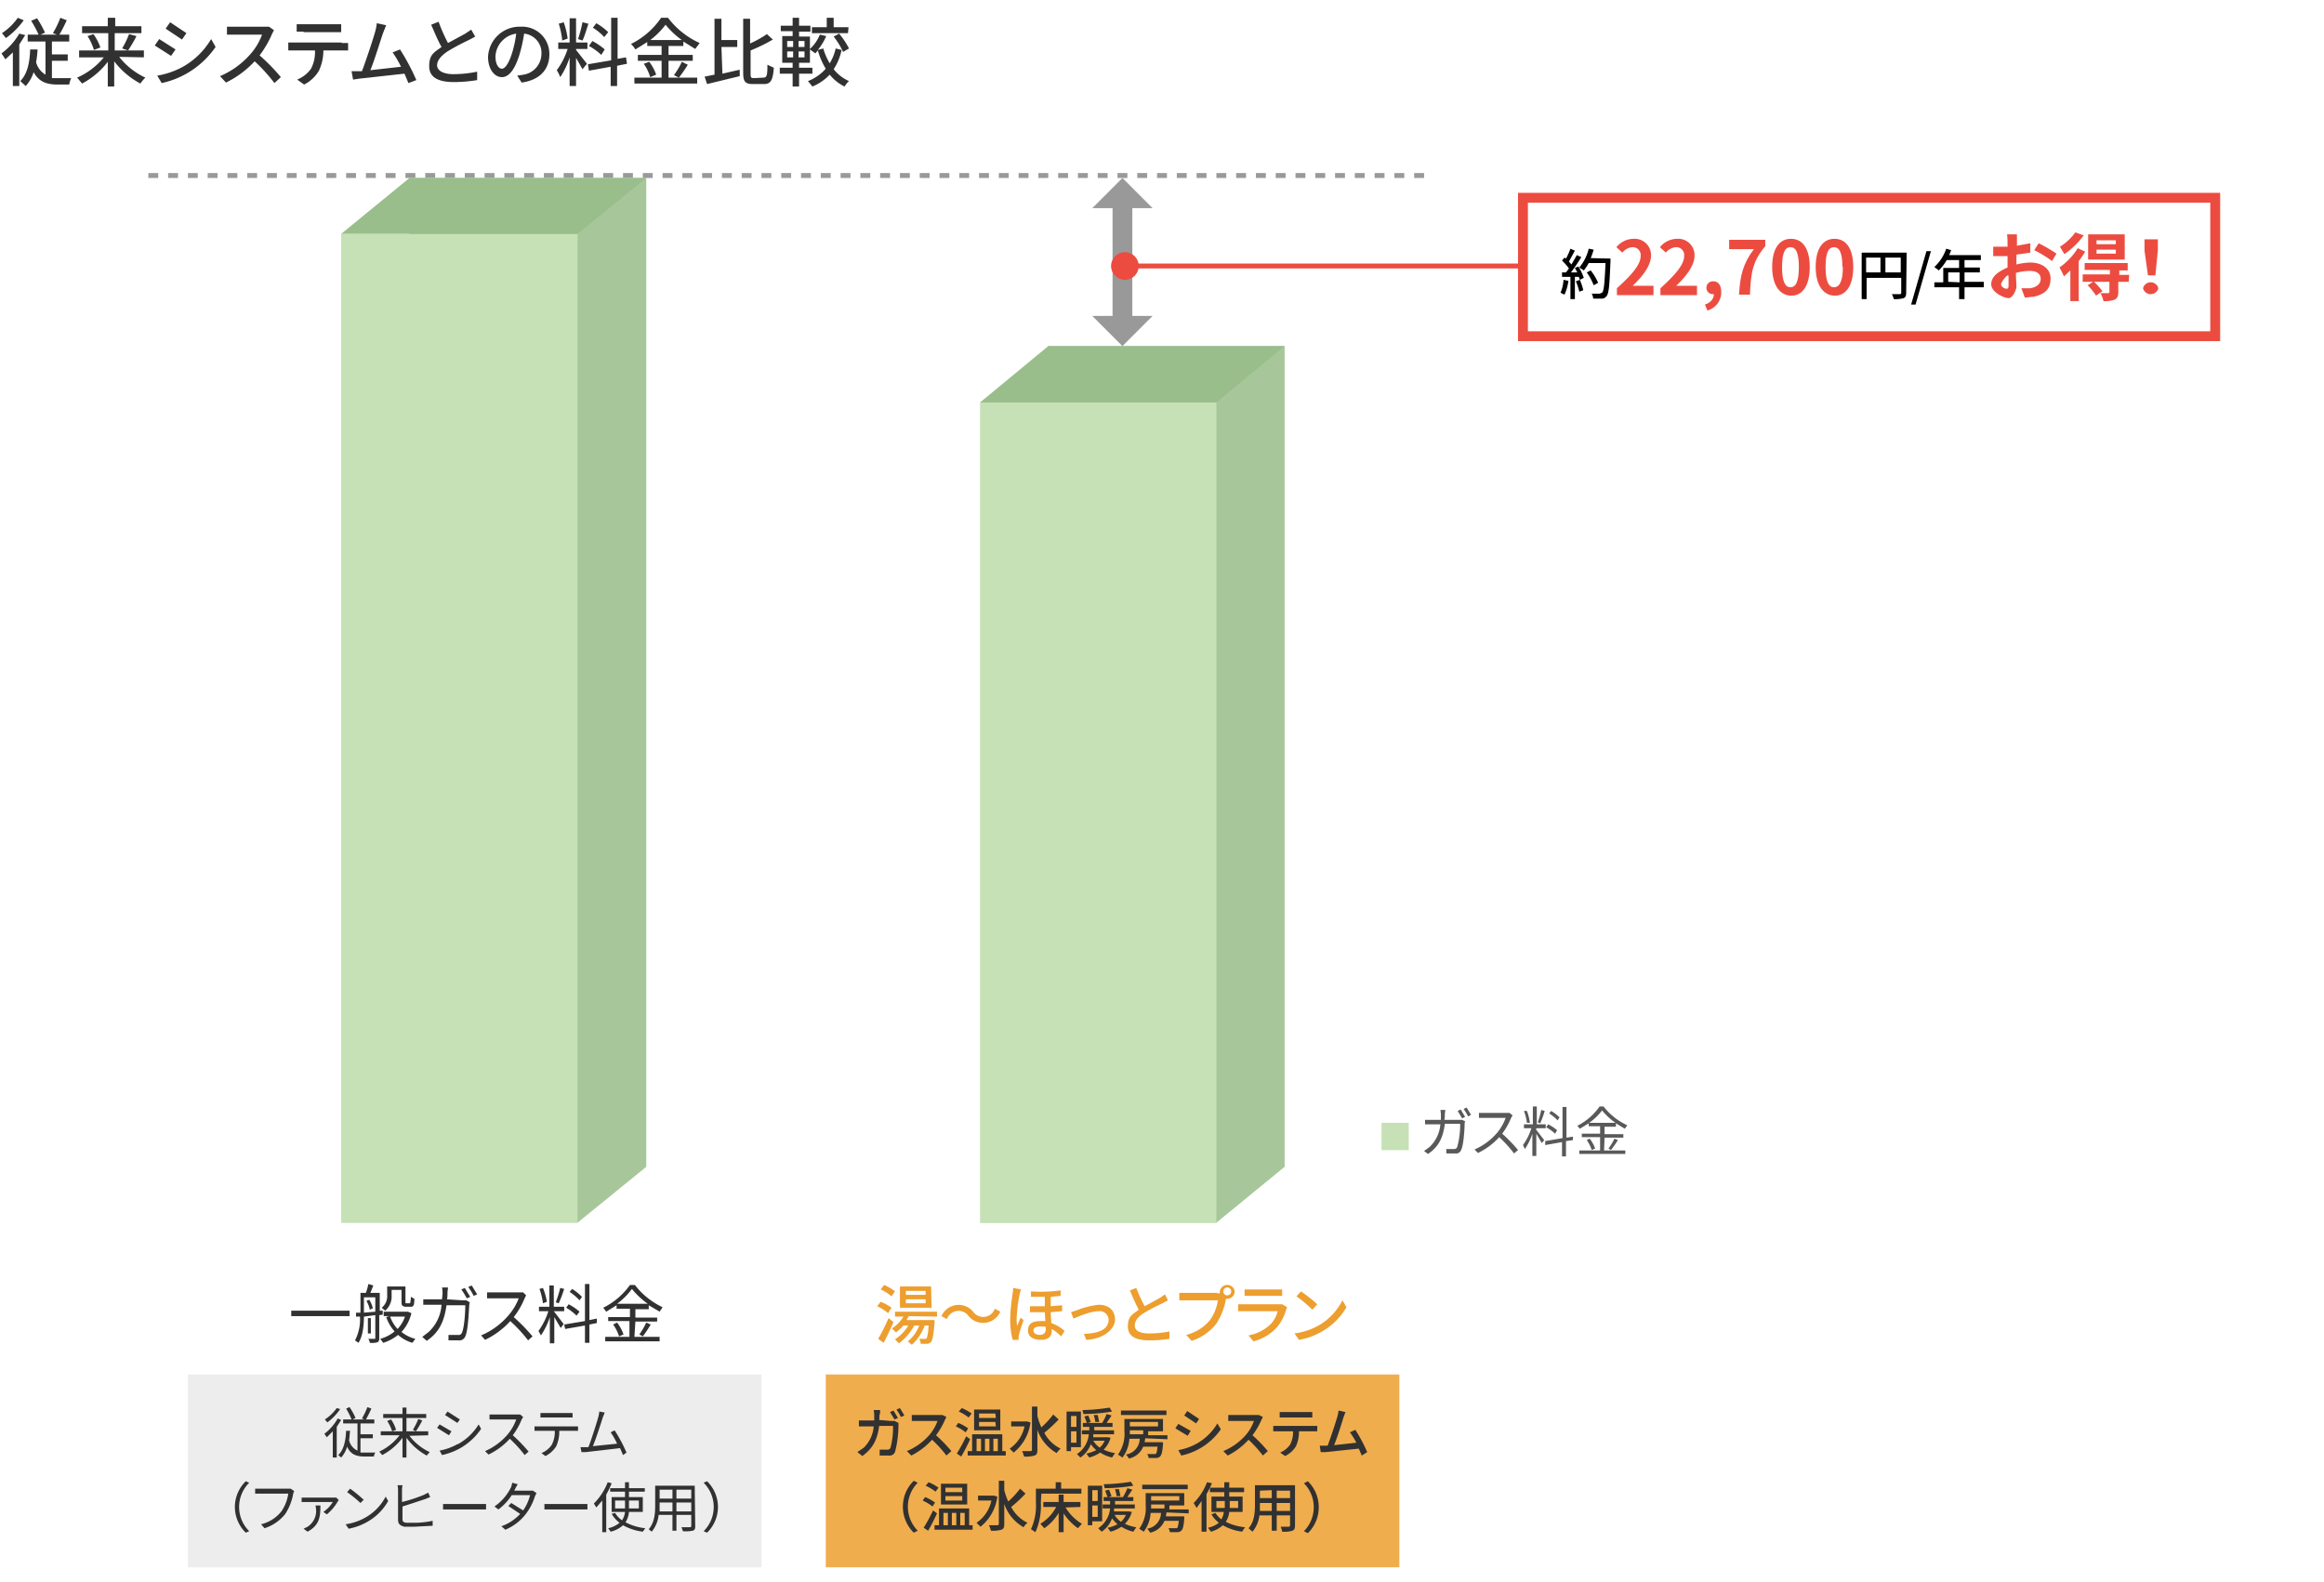 <svg id="6bc911b5-a4d3-44d5-afd3-74959a1799c0" data-name="レイヤー 1" xmlns="http://www.w3.org/2000/svg" width="470" height="320" viewBox="0 0 470 320">
  <title>img_uhot_02</title>
  <rect x="38" y="278" width="116" height="39" fill="#ededed"/>
  <rect x="167" y="278" width="116" height="39" fill="#f0ad4e"/>
  <line x1="30" y1="35.5" x2="290" y2="35.5" fill="none" stroke="#999" stroke-miterlimit="10" stroke-dasharray="2"/>
  <g>
    <path d="M5.1,7.1,3.9,9v8.4H2.6V10.6L1.1,12,.3,10.8a13.2,13.2,0,0,0,3.6-4ZM4.8,4.1A15.7,15.7,0,0,1,1.2,7.7l-.8-1A11.7,11.7,0,0,0,3.6,3.6Zm5.7,11.7h3.9a5.2,5.2,0,0,0-.4,1.3H11.7c-2.2,0-3.8-.5-4.9-2.5a7.6,7.6,0,0,1-1.6,2.8l-1.1-1c1.4-1.4,1.9-3.6,2-6.4H7.6a22,22,0,0,1-.3,2.6,4.2,4.2,0,0,0,1.9,2.5V8.4H5.6V7H7.8A21.2,21.2,0,0,0,6.3,4.2l1.2-.5A21.3,21.3,0,0,1,9.1,6.6L8.2,7h3.3l-.8-.3a17.9,17.9,0,0,0,1.5-3.1l1.3.5C13,5.2,12.5,6.2,12,7H14V8.4H10.5V11h3.2v1.3H10.5Z" fill="#313131"/>
    <path d="M24.1,11.5a14.5,14.5,0,0,0,5.3,4.2,6.8,6.8,0,0,0-1,1.2,16.1,16.1,0,0,1-5.3-4.5v5.1H21.8v-5a16,16,0,0,1-5.2,4.4l-1-1.2a14.5,14.5,0,0,0,5.4-4.1h-5V10.2h5.9V6.7H16.6V5.3h5.2V3.6h1.5V5.3h5.3V6.7H23.2v3.5h5.9v1.4ZM18.9,6.9a10.7,10.7,0,0,1,1.4,2.7l-1.3.5a10.9,10.9,0,0,0-1.3-2.8Zm5.8,2.9a18.6,18.6,0,0,0,1.4-2.9l1.5.4a26.9,26.9,0,0,1-1.7,2.9Z" fill="#313131"/>
    <path d="M35.5,10l-.9,1.3L31.3,9.2l.9-1.3ZM37,13.5a15.4,15.4,0,0,0,5.7-5.6l.9,1.6a17.9,17.9,0,0,1-5.9,5.4,17.6,17.6,0,0,1-5,1.9l-.9-1.5A16.5,16.5,0,0,0,37,13.5Zm.7-6.8L36.8,8,33.5,5.8l.9-1.3Z" fill="#313131"/>
    <path d="M55.4,6.1l-.4.8a20.5,20.5,0,0,1-2.5,4.3,39.9,39.9,0,0,1,4.3,4.4l-1.3,1.2a33.6,33.6,0,0,0-4-4.4,19.7,19.7,0,0,1-5.8,4.3l-1.2-1.3A16.9,16.9,0,0,0,50.6,11,12.4,12.4,0,0,0,53,7H45.9V5.4h8.5Z" fill="#313131"/>
    <path d="M69.1,8.7h1.3v1.5h-5a9.7,9.7,0,0,1-.9,4.1,7.2,7.2,0,0,1-3,2.8l-1.4-1a6.4,6.4,0,0,0,2.8-2.2,7.3,7.3,0,0,0,.8-3.7H58.3V8.6H69.1ZM61.4,6.4H60V4.9h9V6.5H61.4Z" fill="#313131"/>
    <path d="M82.6,16.8l-.8-1.9-9.1,1-1.3.2-.3-1.7h2.1c.8-2.1,2.3-6.6,2.7-8.1a9.4,9.4,0,0,0,.3-1.6l1.9.4-.6,1.5c-.5,1.4-1.8,5.7-2.6,7.6l6.2-.7a20.2,20.2,0,0,0-1.7-2.9l1.5-.6a44,44,0,0,1,3.3,6.2Z" fill="#313131"/>
    <path d="M96.1,7.4l-1.3.7a47.4,47.4,0,0,0-4.3,2.3c-1.3.9-2.1,1.8-2.1,2.8s1.1,1.8,3.3,1.8a24,24,0,0,0,4.8-.5v1.7a29.5,29.5,0,0,1-4.7.4c-2.9,0-5-.8-5-3.2s1-2.8,2.5-3.9c-.7-1.2-1.4-2.9-2.1-4.5l1.5-.6a34,34,0,0,0,1.9,4.3l3.5-1.9L95.3,6Z" fill="#313131"/>
    <path d="M104.6,15.3l1.3-.2a4.3,4.3,0,0,0,3.6-4.2A3.9,3.9,0,0,0,106,6.8a30.6,30.6,0,0,1-.9,4.1c-.9,3-2.1,4.7-3.6,4.7s-2.8-1.6-2.8-4.1a6.4,6.4,0,0,1,6.6-6.1,5.5,5.5,0,0,1,5.8,5.6c0,3.1-2,5.2-5.6,5.7Zm-1-4.7a23.2,23.2,0,0,0,.8-3.8,4.9,4.9,0,0,0-4.2,4.6c0,1.7.7,2.5,1.3,2.5S102.9,12.9,103.6,10.6Z" fill="#313131"/>
    <path d="M116.5,10.1l2.2,2.8-.9,1.1-1.3-2.3v5.7h-1.3V11.6a15.6,15.6,0,0,1-1.9,4,7.5,7.5,0,0,0-.7-1.4,14.8,14.8,0,0,0,2.2-4.3h-1.9V8.6h2.3V3.7h1.3V8.6h2.3V9.9h-2.3Zm-2.8-1.9a15.5,15.5,0,0,0-.7-3.4l1-.3a15.5,15.5,0,0,1,.8,3.3Zm5.3-3.4c-.4,1.2-.8,2.6-1.2,3.4l-.9-.3a26.6,26.6,0,0,0,.9-3.4Zm5.8,8.5v4.1h-1.3V13.5l-4.4.8-.2-1.3,4.7-.8V3.6h1.3v8.3l1.7-.3.2,1.3Zm-3.2-2.2a11.5,11.5,0,0,0-2.5-1.8l.7-1a13,13,0,0,1,2.5,1.7Zm.6-3.6a10.9,10.9,0,0,0-2.3-1.9l.7-.9a12.1,12.1,0,0,1,2.4,1.8Z" fill="#313131"/>
    <path d="M141,15.7v1.2H128.3V15.7h5.5V12.3H129V11.1h4.8V9.3h-2.9V8.5L128.5,10a4.9,4.9,0,0,0-.9-1.1,15.9,15.9,0,0,0,6.1-5.3h1.4a16.5,16.5,0,0,0,6.4,5.1l-.9,1.2-2.4-1.5v.9h-3v1.8h4.9v1.2h-4.9v3.4Zm-9.7-3.2a9.3,9.3,0,0,1,1.4,2.6l-1.2.5a9.8,9.8,0,0,0-1.3-2.7Zm6.6-4.4A17.1,17.1,0,0,1,134.6,5a15.5,15.5,0,0,1-3.1,3.1Zm1.2,5a26.9,26.9,0,0,1-1.8,2.6l-1-.5a16.8,16.8,0,0,0,1.6-2.7Z" fill="#313131"/>
    <path d="M146.1,14.9l3.5-.8v1.3l-6.6,1.6-.5-1.5,2-.4V3.8h1.4V8.1h3.2V9.5h-3.2Zm8.3.8c.7,0,.8-.5.8-2.6l1.3.6c-.2,2.5-.6,3.3-2,3.3h-2.2c-1.6,0-2-.5-2-2.3V3.8h1.4V8.8a23.1,23.1,0,0,0,3.4-1.9L156.3,8a33.8,33.8,0,0,1-4.5,2.2v4.7c0,.8.1.9.7.9Z" fill="#313131"/>
    <path d="M170.2,10.1a11.3,11.3,0,0,1-1.6,3.9,8.2,8.2,0,0,0,3.1,2.4,5,5,0,0,0-.9,1.1,8.9,8.9,0,0,1-3-2.4,10.1,10.1,0,0,1-3.5,2.4l-.9-1.1a9.3,9.3,0,0,0,3.6-2.5,14.7,14.7,0,0,1-1.6-3.7l-.5.6-1.1-.8v2.7h-2.2v1h2.7v1.2h-2.7v2.6h-1.3V14.9h-2.6V13.7h2.6v-1h-2.1V7.3h2.1v-1h-2.4V5.2h2.4V3.6h1.3V5.2h2.3V6.4h-2.3v1h2.2V9.9a7.7,7.7,0,0,0,2-2.9l1.3.3a12.3,12.3,0,0,1-1.7,2.8l1.1-.3a12.2,12.2,0,0,0,1.3,3,9.5,9.5,0,0,0,1.2-3Zm-11-.6h1.2V8.3h-1.2Zm0,2.1h1.2V10.4h-1.2Zm3.5-3.3h-1.2V9.5h1.2Zm0,2.1h-1.2v1.2h1.2Zm8.8-3.7h-7.3V5.5h3V3.6h1.4V5.5h3Zm-1.8.1a16.3,16.3,0,0,1,2,3l-1.2.7a15,15,0,0,0-1.9-3.1Z" fill="#313131"/>
  </g>
  <rect x="279.4" y="227.1" width="5.5" height="5.53" fill="#c5e1b5"/>
  <g>
    <path d="M295,226.5h.7l.6.3a3.4,3.4,0,0,0-.1.5c0,1.1-.2,4.3-.7,5.3a1.1,1.1,0,0,1-1.2.7h-1.8v-.9h1.6a.6.6,0,0,0,.6-.4,16.7,16.7,0,0,0,.6-4.7h-3.1c-.4,3.2-1.5,4.8-3.4,6.1l-.8-.6,1.1-.8a7.1,7.1,0,0,0,2.2-4.6h-3.1v-.9h3.2c0-.4,0-.7,0-1.1a6.4,6.4,0,0,0-.1-.9h1c0,.2-.1.6-.1.9s0,.8-.1,1.1Zm.4-2.1.9,1.5-.6.3-.9-1.5Zm1.2-.4.9,1.5-.6.3a11.4,11.4,0,0,0-.9-1.5Z" fill="#595959"/>
    <path d="M305.9,225.6l-.3.5a13.9,13.9,0,0,1-1.8,3.2,30.5,30.5,0,0,1,3.2,3.3l-.8.7a25.4,25.4,0,0,0-3-3.3,13.9,13.9,0,0,1-4.3,3.2l-.7-.7a12.6,12.6,0,0,0,4.5-3.3,9.7,9.7,0,0,0,1.8-3.1h-5.4v-1h6.2Z" fill="#595959"/>
    <path d="M310.6,228.4l1.7,2.2-.5.6-1.1-1.9v4.5h-.8v-4.5a12.6,12.6,0,0,1-1.5,3.1l-.4-.8a11.6,11.6,0,0,0,1.7-3.4h-1.5v-.8h1.8v-3.6h.8v3.6h1.8v.8h-1.8Zm-1.8-1.3a10.7,10.7,0,0,0-.6-2.4h.6a10.1,10.1,0,0,1,.6,2.4Zm3.6-2.4a22.7,22.7,0,0,1-.9,2.5l-.5-.2a20.3,20.3,0,0,0,.7-2.5Zm4.3,6.1v3.1h-.8v-2.9l-3.4.6v-.8l3.5-.6v-6.3h.8v6.2l1.3-.2v.7Zm-2.2-1.5a8.9,8.9,0,0,0-1.8-1.3l.4-.6a8.9,8.9,0,0,1,1.8,1.2Zm.5-2.7a9.1,9.1,0,0,0-1.7-1.4l.4-.5a8.5,8.5,0,0,1,1.7,1.3Z" fill="#595959"/>
    <path d="M324.4,232.7h4.3v.7h-9.3v-.7h4.2V230h-3.7v-.7h3.7v-1.5h-2.3v-.6l-1.8,1.1-.5-.6a12.3,12.3,0,0,0,4.5-3.9h.8a12.9,12.9,0,0,0,4.8,3.8l-.5.7-1.8-1.1v.7h-2.3v1.5h3.8v.7h-3.8Zm-2.9-2.4a7.4,7.4,0,0,1,1.1,2l-.7.3a7.1,7.1,0,0,0-1-2Zm5.2-3.2a13.5,13.5,0,0,1-2.7-2.5,11.9,11.9,0,0,1-2.6,2.5Zm-1.4,5.2a11.9,11.9,0,0,0,1.2-2l.7.3a21.6,21.6,0,0,1-1.4,2Z" fill="#595959"/>
  </g>
  <g>
    <path d="M70.7,265.1v1.1H58.9v-1.1Z" fill="#313131"/>
    <path d="M76.7,266v4.7c0,.4-.1.7-.4.8a4.2,4.2,0,0,1-1.5.1,3,3,0,0,0-.3-.8h1.2c.2,0,.2,0,.2-.2v-4.6l-2.3.3c0,1.7-.2,3.9-1.1,5.3l-.7-.5a9.2,9.2,0,0,0,1-4.8h-.8v-.8h.9v-4h1.1a13.8,13.8,0,0,0,.5-1.8l1,.3-.6,1.5h1.9v3.6h.6v.8Zm-.8-.7v-2.9H73.6v3.1Zm-1.2-2.4a6.2,6.2,0,0,1,.7,1.7l-.6.3a6.5,6.5,0,0,0-.7-1.8Zm.3,6.8h-.6v-3.1h.6Zm8.2-4.1a8.4,8.4,0,0,1-2,3.8,7.2,7.2,0,0,0,2.8,1.4l-.6.8a7.6,7.6,0,0,1-2.9-1.6,8.9,8.9,0,0,1-3,1.6l-.6-.8a8.1,8.1,0,0,0,2.9-1.5,8.9,8.9,0,0,1-1.7-2.9l.6-.2H77.6v-.9h4.9Zm-4-3.6a3.8,3.8,0,0,1-1.3,3.1l-.7-.6a3,3,0,0,0,1.1-2.6v-1.7H82v3c0,.2,0,.4.1.4h.8a.4.4,0,0,0,.1-.3,7.5,7.5,0,0,0,.1-1l.7.4a5.7,5.7,0,0,1-.1,1.2.7.7,0,0,1-.4.4H82.1a1.1,1.1,0,0,1-.7-.2c-.2-.2-.2-.4-.2-1.1v-2.1h-2Zm-.3,4.3a7.2,7.2,0,0,0,1.5,2.5,7,7,0,0,0,1.5-2.5Z" fill="#313131"/>
    <path d="M93.5,263h.8l.7.4a4.1,4.1,0,0,0-.1.6c-.1,1.2-.2,5-.8,6.3a1.3,1.3,0,0,1-1.4.8H90.7v-1.1h1.9a.7.7,0,0,0,.8-.4c.5-1,.7-4.2.7-5.6H90.3c-.5,3.7-1.8,5.7-4,7.2l-.9-.8,1.3-1a8.3,8.3,0,0,0,2.6-5.5H85.6v-1.1h3.8c0-.4.1-.9.1-1.3a7.5,7.5,0,0,0-.1-1.1h1.2c0,.3-.1.7-.1,1.1s0,.9-.1,1.3Zm.5-2.5,1.1,1.8-.7.3a15.8,15.8,0,0,0-1.1-1.8Zm1.4-.5,1.1,1.8-.7.3a13.4,13.4,0,0,0-1.1-1.8Z" fill="#313131"/>
    <path d="M106.4,262l-.3.6a16.4,16.4,0,0,1-2.2,3.8,36,36,0,0,1,3.8,3.9l-.9.8a30,30,0,0,0-3.6-3.9,16.5,16.5,0,0,1-5.1,3.8l-.8-.9a14.9,14.9,0,0,0,5.4-3.9,11.4,11.4,0,0,0,2.2-3.6H98.5v-1.2h7.3Z" fill="#313131"/>
    <path d="M112,265.2l2,2.6-.6.8-1.3-2.2v5.3h-.9v-5.3a14.9,14.9,0,0,1-1.8,3.7l-.5-.9a13.7,13.7,0,0,0,2-4H109v-.9h2.1v-4.3h.9v4.3h2.1v.9H112Zm-2.2-1.6a12.6,12.6,0,0,0-.7-2.9l.7-.2a12,12,0,0,1,.8,2.8Zm4.3-2.9a26.6,26.6,0,0,1-1.1,2.9l-.6-.2a24.1,24.1,0,0,0,.9-2.9Zm5.1,7.2v3.7h-.9v-3.5l-4,.7-.2-.9,4.2-.7v-7.5h.9v7.3l1.5-.3v.9Zm-2.6-1.8a10.5,10.5,0,0,0-2.1-1.6l.5-.7a10.6,10.6,0,0,1,2.2,1.5Zm.6-3.1a10.8,10.8,0,0,0-2-1.7l.5-.6a10,10,0,0,1,2,1.6Z" fill="#313131"/>
    <path d="M128.3,270.4h5.1v.9h-11v-.9h4.9v-3.2H123v-.8h4.4v-1.7h-2.7v-.7l-2.1,1.3-.6-.8a14.5,14.5,0,0,0,5.4-4.6h1a15.3,15.3,0,0,0,5.6,4.5l-.6.9-2.2-1.3v.8h-2.7v1.7h4.4v.8h-4.4Zm-3.5-2.9a8.7,8.7,0,0,1,1.3,2.4l-.9.4a8.4,8.4,0,0,0-1.2-2.4Zm6.2-3.8a15.9,15.9,0,0,1-3.2-3,14.1,14.1,0,0,1-3,3Zm-1.7,6.2a14.1,14.1,0,0,0,1.4-2.4l.9.4a25.9,25.9,0,0,1-1.6,2.4Z" fill="#313131"/>
  </g>
  <g>
    <path d="M180.1,287.4h.8l.8.4v.6a21.4,21.4,0,0,1-.7,5.3,1.2,1.2,0,0,1-1.3.7h-1.8v-1.2h1.6a.6.6,0,0,0,.6-.4,15.9,15.9,0,0,0,.5-4.4h-2.8c-.4,3.1-1.5,4.7-3.4,6.1l-1-.8,1.3-.9a6.8,6.8,0,0,0,2-4.3h-3v-1.2h3.1q0-.5,0-1.1a7.1,7.1,0,0,0-.1-1h1.3c0,.3,0,.7-.1.9s0,.7-.1,1.1Zm.8-.3-.9-1.5.7-.3.9,1.5Zm1.1-2.3.9,1.5-.7.3a10.3,10.3,0,0,0-.9-1.5Z" fill="#313131"/>
    <path d="M191.4,286.6l-.3.6a15,15,0,0,1-1.8,3.1,29,29,0,0,1,3.1,3.2l-1,.9a24.6,24.6,0,0,0-2.9-3.2,14.5,14.5,0,0,1-4.2,3.2l-.9-.9a12.4,12.4,0,0,0,4.5-3.2,9,9,0,0,0,1.7-2.9h-5.2v-1.2h6.2Z" fill="#313131"/>
    <path d="M195.3,289.7a10.1,10.1,0,0,0-2-1.2l.5-.7a10.1,10.1,0,0,1,2,1.1Zm.9,1.4c-.5,1.1-1.2,2.5-1.8,3.5l-.9-.6a32.6,32.6,0,0,0,1.9-3.5Zm-.3-4.4a9.7,9.7,0,0,0-2-1.2l.6-.7a9.3,9.3,0,0,1,2,1.1Zm7.5,6.8v.9h-7.7v-.9h.9v-3.4h6.1v3.4Zm-1.1-4.2H197v-4.2h5.3Zm-4.8,4.2h.9v-2.5h-.9Zm3.8-7.6H198v.9h3.4Zm0,1.7H198v.9h3.4Zm-2.1,3.4v2.5h.9v-2.5Zm1.7,0v2.5h.9v-2.5Z" fill="#313131"/>
    <path d="M208.4,287.7a9.3,9.3,0,0,1-3.4,6.1l-.8-.8a7.3,7.3,0,0,0,3-4.5h-2.7v-1h3.2Zm5.7-.6a28,28,0,0,1-2.9,2.7,7.3,7.3,0,0,0,3.3,3.2,3.7,3.7,0,0,0-.8.9,8.7,8.7,0,0,1-3.9-4.7v4.1c0,.7-.2,1-.6,1.1a6,6,0,0,1-2.1.2,5.6,5.6,0,0,0-.4-1.1h1.7c.2,0,.3-.1.3-.3v-8.7h1.1v1.9a14.7,14.7,0,0,0,.8,2.3,18.2,18.2,0,0,0,2.4-2.6Z" fill="#313131"/>
    <path d="M216.6,292.7v.8h-.9v-8h2.9v7.2Zm0-6.3v2.2h1.1v-2.2Zm1.1,5.4v-2.3h-1.1v2.3Zm6.9-1a5.4,5.4,0,0,1-1.4,2.4,7.7,7.7,0,0,0,2.3.7l-.6.9a7.6,7.6,0,0,1-2.4-1,7.5,7.5,0,0,1-2.2,1l-.6-.8a7.3,7.3,0,0,0,2-.7,6.6,6.6,0,0,1-1.1-1.2,5.5,5.5,0,0,1-2.1,2.7l-.7-.7a5.4,5.4,0,0,0,2.4-4h-1.4v-.8h1.5v-.7H219v-.8h.8l-.5-1.3.8-.2.5,1.3-.6.2h2.9a11.2,11.2,0,0,0,.9-1.8l1,.3-1,1.5H225v.8h-3.7v.7h4v.8h-4.2v.6h3Zm.3-5.3a36,36,0,0,1-5.8.5,3.4,3.4,0,0,0-.2-.8,38.1,38.1,0,0,0,5.5-.5Zm-3.8,5.9a4.7,4.7,0,0,0,1.3,1.4,3.9,3.9,0,0,0,1-1.4Zm.4-3.8c0-.4-.2-1-.3-1.4h.8l.3,1.4Z" fill="#313131"/>
    <path d="M231.6,290.9c0,.3-.1.5-.1.8h3.7v.4c-.1,1.6-.3,2.2-.6,2.5a1.2,1.2,0,0,1-.8.3h-1.5a1.9,1.9,0,0,0-.3-.8h1.7c.2-.1.3-.6.4-1.5h-2.9a4,4,0,0,1-2.9,2.4,3,3,0,0,0-.6-.8,3.3,3.3,0,0,0,2.8-3.2h-2.1a6.9,6.9,0,0,1-1.4,3.8l-.9-.6a7.2,7.2,0,0,0,1.3-4.8v-2.4h7.8v2.5h-3v.8h3.9v.8Zm4.3-4.7h-9.2v-.9h9.2Zm-7.4,3.1c0,.3,0,.5,0,.8h2.7v-.8Zm0-1.7v.9h5.7v-.9Z" fill="#313131"/>
    <path d="M240.8,289.4l-.6,1-2.5-1.5.6-.9ZM242,292a11.3,11.3,0,0,0,4.2-4.1l.7,1.2a13.1,13.1,0,0,1-4.3,3.9,12.9,12.9,0,0,1-3.7,1.4l-.6-1.1A12.1,12.1,0,0,0,242,292Zm.5-5-.6.9-2.4-1.6.6-.9Z" fill="#313131"/>
    <path d="M255.4,286.6l-.3.6a15,15,0,0,1-1.8,3.1,29,29,0,0,1,3.1,3.2l-1,.9a24.6,24.6,0,0,0-2.9-3.2,14.5,14.5,0,0,1-4.2,3.2l-.9-.9a12.4,12.4,0,0,0,4.5-3.2,9,9,0,0,0,1.7-2.9h-5.2v-1.2h6.2Z" fill="#313131"/>
    <path d="M265.5,288.4h.9v1.1h-3.7a7.1,7.1,0,0,1-.6,3,5.3,5.3,0,0,1-2.2,2l-1-.7a4.7,4.7,0,0,0,2-1.6,5.3,5.3,0,0,0,.6-2.7h-4v-1.1h7.9Zm-5.6-1.7h-1.1v-1.1h6.6v1.1h-5.5Z" fill="#313131"/>
    <path d="M275.4,294.4l-.6-1.4-6.7.7h-1l-.2-1.3h1.6c.6-1.6,1.7-4.9,2-6a7,7,0,0,0,.2-1.1l1.4.3-.4,1.1c-.3,1-1.3,4.2-1.9,5.6l4.5-.5a14.8,14.8,0,0,0-1.3-2.1l1.1-.5a32.1,32.1,0,0,1,2.4,4.5Z" fill="#313131"/>
    <path d="M182.6,304.8a7.3,7.3,0,0,1,2.2-5.3l.8.4a6.9,6.9,0,0,0,0,9.7l-.8.4A7.3,7.3,0,0,1,182.6,304.8Z" fill="#313131"/>
    <path d="M188.6,304.7a10.1,10.1,0,0,0-2-1.2l.5-.7a10.1,10.1,0,0,1,2,1.1Zm.9,1.4c-.5,1.1-1.2,2.5-1.8,3.5l-.9-.6a32.6,32.6,0,0,0,1.9-3.5Zm-.3-4.4a9.7,9.7,0,0,0-2-1.2l.6-.7a9.3,9.3,0,0,1,2,1.1Zm7.5,6.8v.9h-7.7v-.9h.9v-3.4H196v3.4Zm-1.1-4.2h-5.3v-4.2h5.3Zm-4.8,4.2h.9v-2.5h-.9Zm3.8-7.6h-3.4v.9h3.4Zm0,1.7h-3.4v.9h3.4Zm-2.1,3.4v2.5h.9v-2.5Zm1.7,0v2.5h.9v-2.5Z" fill="#313131"/>
    <path d="M201.7,302.7a9.3,9.3,0,0,1-3.4,6.1l-.8-.8a7.3,7.3,0,0,0,3-4.5h-2.7v-1H201Zm5.7-.6a28,28,0,0,1-2.9,2.7,7.3,7.3,0,0,0,3.3,3.2,3.7,3.7,0,0,0-.8.9,8.7,8.7,0,0,1-3.9-4.7v4.1c0,.7-.2,1-.6,1.1a6,6,0,0,1-2.1.2,5.6,5.6,0,0,0-.4-1.1h1.7c.2,0,.3-.1.3-.3v-8.7h1.1v1.9a14.7,14.7,0,0,0,.8,2.3,18.2,18.2,0,0,0,2.4-2.6Z" fill="#313131"/>
    <path d="M210.5,303.9a13.1,13.1,0,0,1-1.1,6l-.9-.6a11.4,11.4,0,0,0,1-5.4v-2.8h4v-1.3h1.1v1.3h4.1v1h-8.1Zm5,1a9.5,9.5,0,0,0,3.3,3.3l-.8.9a11.2,11.2,0,0,1-2.9-3v3.8h-1V306a10,10,0,0,1-2.9,3.1l-.8-.9a8.7,8.7,0,0,0,3.2-3.4H211v-1h3.1v-1.5h1v1.5h3.4v1Z" fill="#313131"/>
    <path d="M220.9,307.7v.8H220v-8h2.9v7.2Zm0-6.3v2.2H222v-2.2Zm1.1,5.4v-2.3h-1.1v2.3Zm6.9-1a5.4,5.4,0,0,1-1.4,2.4,7.7,7.7,0,0,0,2.3.7l-.6.9a7.6,7.6,0,0,1-2.4-1,7.5,7.5,0,0,1-2.2,1l-.6-.8a7.3,7.3,0,0,0,2-.7,6.6,6.6,0,0,1-1.1-1.2,5.5,5.5,0,0,1-2.1,2.7l-.7-.7a5.4,5.4,0,0,0,2.4-4H223v-.8h1.5v-.7h-1.3v-.8h.8l-.5-1.3.8-.2.5,1.3-.6.2h2.9a11.2,11.2,0,0,0,.9-1.8l1,.3-1,1.5h1.2v.8h-3.7v.7h4v.8h-4.2v.6h3Zm.3-5.3a36,36,0,0,1-5.8.5,3.4,3.4,0,0,0-.2-.8,38.1,38.1,0,0,0,5.5-.5Zm-3.8,5.9a4.7,4.7,0,0,0,1.3,1.4,3.9,3.9,0,0,0,1-1.4Zm.4-3.8c0-.4-.2-1-.3-1.4h.8l.3,1.4Z" fill="#313131"/>
    <path d="M235.9,305.9c0,.3-.1.5-.1.8h3.7v.4c-.1,1.6-.3,2.2-.6,2.5a1.2,1.2,0,0,1-.8.3h-1.5a1.9,1.9,0,0,0-.3-.8h1.7c.2-.1.3-.6.4-1.5h-2.9a4,4,0,0,1-2.9,2.4,3,3,0,0,0-.6-.8,3.3,3.3,0,0,0,2.8-3.2h-2.1a6.9,6.9,0,0,1-1.4,3.8l-.9-.6a7.2,7.2,0,0,0,1.3-4.8v-2.4h7.8v2.5h-3v.8h3.9v.8Zm4.3-4.7h-9.2v-.9h9.2Zm-7.4,3.1c0,.3,0,.5,0,.8h2.7v-.8Zm0-1.7v.9h5.7v-.9Z" fill="#313131"/>
    <path d="M245.1,300a18.8,18.8,0,0,1-1.1,2.2v7.6h-1v-6.2L242,305l-.6-1a11.9,11.9,0,0,0,2.7-4.2Zm3.5,5.8a4.5,4.5,0,0,1-.7,2,10.9,10.9,0,0,0,3.9,1.1l-.6.9a10.7,10.7,0,0,1-3.9-1.3,5.8,5.8,0,0,1-2.4,1.3l-.6-.8a5.2,5.2,0,0,0,2.2-1,6.2,6.2,0,0,1-1.5-1.7l.8-.3a4.7,4.7,0,0,0,1.2,1.3,3.6,3.6,0,0,0,.5-1.5H245v-3.1h2.6v-.9h-2.9v-.9h2.9v-1.1h1v1.1h3v.9h-3v.9h2.7v3.1Zm-.9-.8v-1.4H246V305Zm1-1.4V305h1.7v-1.4Z" fill="#313131"/>
    <path d="M261.9,308.5c0,.6-.1.9-.5,1.1a6,6,0,0,1-2.1.2,4.2,4.2,0,0,0-.3-1h1.6c.2,0,.3-.1.3-.3v-2h-2.7v3.1h-1v-3.1h-2.5a6.3,6.3,0,0,1-1.4,3.3l-.8-.7c1.2-1.3,1.3-3.3,1.3-4.8v-3.9h8.1Zm-4.7-2.9V304h-2.4v.4c0,.4,0,.8,0,1.2Zm-2.4-4.1V303h2.4v-1.6Zm6.1,0h-2.7V303h2.7Zm0,4.1V304h-2.7v1.6Z" fill="#313131"/>
    <path d="M266.7,304.8a7.3,7.3,0,0,1-2.2,5.3l-.8-.4a6.9,6.9,0,0,0,0-9.7l.8-.4A7.3,7.3,0,0,1,266.7,304.8Z" fill="#313131"/>
  </g>
  <g>
    <polygon points="82.8 36 82.8 236 69 247.3 116.8 247.3 130.7 236 130.7 36 82.8 36" fill="#a7c79b"/>
    <rect x="69" y="47.3" width="47.8" height="199.95" fill="#c5e1b5"/>
    <polygon points="116.8 47.3 69 47.3 82.8 36 130.7 36 116.8 47.3" fill="#99be8b"/>
  </g>
  <g>
    <polygon points="212 70 212 236 198.2 247.3 246 247.3 259.8 236 259.8 70 212 70" fill="#a7c79b"/>
    <rect x="198.2" y="81.4" width="47.8" height="165.93" fill="#c5e1b5"/>
    <polygon points="246 81.4 198.2 81.4 212 70 259.8 70 246 81.4" fill="#99be8b"/>
  </g>
  <g>
    <line x1="227" y1="41.3" x2="227" y2="64.7" fill="none" stroke="#999" stroke-miterlimit="10" stroke-width="4"/>
    <polygon points="233.1 42.1 220.9 42.1 227 36 233.1 42.1" fill="#999"/>
    <polygon points="233.1 63.9 220.9 63.9 227 70 233.1 63.9" fill="#999"/>
  </g>
  <g>
    <path d="M317.2,56.8a10.3,10.3,0,0,1-.8,2.8l-.8-.4a7.8,7.8,0,0,0,.6-2.6Zm2-2.9a9.8,9.8,0,0,1,1.1,2.3l-.8.4-.2-.6h-.8v4.5h-.9V56h-1.7v-.9h.8l.6-.8a11.2,11.2,0,0,0-1.4-1.6l.5-.6.3.2a13.2,13.2,0,0,0,.9-2l.9.4-1.2,2.2.5.6,1.1-1.9.9.4c-.6,1-1.4,2.2-2.1,3.1H319l-.5-.9Zm.3,2.7a11.9,11.9,0,0,1,.7,2.1l-.8.3a12.1,12.1,0,0,0-.7-2.1Zm6.2-4.3s0,.4,0,.5c-.2,4.8-.3,6.5-.8,7.1a1.2,1.2,0,0,1-1,.5h-1.7a2.2,2.2,0,0,0-.3-1h1.6l.5-.2c.4-.4.5-2,.7-6h-3.4a8.8,8.8,0,0,1-1,1.5l-.9-.6a9.3,9.3,0,0,0,1.9-3.8l1,.2a14.3,14.3,0,0,1-.6,1.7Zm-3.4,5.4a11.1,11.1,0,0,0-1.4-2.6l.8-.4a10.8,10.8,0,0,1,1.5,2.5Z"/>
    <path d="M327,58.3c3-2.7,4.8-4.8,4.8-6.5a1.6,1.6,0,0,0-1.7-1.8,2.9,2.9,0,0,0-2,1.1L326.9,50a4.5,4.5,0,0,1,3.5-1.7,3.3,3.3,0,0,1,3.5,3.4c0,2-1.7,4.2-3.7,6.1h4.2v1.9H327Z" fill="#ec4c40"/>
    <path d="M335.8,58.3c3-2.7,4.8-4.8,4.8-6.5a1.6,1.6,0,0,0-1.7-1.8,2.9,2.9,0,0,0-2,1.1L335.7,50a4.5,4.5,0,0,1,3.5-1.7,3.3,3.3,0,0,1,3.5,3.4c0,2-1.7,4.2-3.7,6.1h4.2v1.9h-7.4Z" fill="#ec4c40"/>
    <path d="M344.8,61.6c1.2-.4,1.8-1.2,1.8-2.1h-.1a1.3,1.3,0,0,1-1.4-1.3,1.3,1.3,0,0,1,1.4-1.3c1,0,1.6.8,1.6,2.2a3.8,3.8,0,0,1-2.8,3.7Z" fill="#ec4c40"/>
    <path d="M354.7,50.4h-5V48.5H357v1.3c-2.6,3.1-2.9,5.4-3.1,9.8h-2.2C351.9,55.8,352.5,53.3,354.7,50.4Z" fill="#ec4c40"/>
    <path d="M358.4,54c0-3.8,1.5-5.7,3.8-5.7s3.8,1.9,3.8,5.7-1.5,5.8-3.7,5.8S358.4,57.9,358.4,54Zm5.4,0c0-3.1-.7-4-1.7-4s-1.7.9-1.7,4,.7,4.1,1.7,4.1S363.8,57.1,363.8,54Z" fill="#ec4c40"/>
    <path d="M367.2,54c0-3.8,1.5-5.7,3.8-5.7s3.8,1.9,3.8,5.7-1.5,5.8-3.7,5.8S367.2,57.9,367.2,54Zm5.4,0c0-3.1-.7-4-1.7-4s-1.7.9-1.7,4,.7,4.1,1.7,4.1S372.7,57.1,372.7,54Z" fill="#ec4c40"/>
    <path d="M385.5,59.2c0,.6-.1.9-.5,1.1a6.4,6.4,0,0,1-2,.2,4.3,4.3,0,0,0-.4-1h1.6c.2,0,.3-.1.3-.3v-3h-7v4.3h-1V51.1h9.1Zm-8.1-4.1h2.9v-3h-2.9Zm7,0v-3h-3.1v3Z"/>
    <path d="M389.6,50.8h.9l-3.1,10.8h-.9Z"/>
    <path d="M401.2,58.1h-3.9v2.4h-1.1V58.1h-5v-1H393V54.2h3.2V52.6h-2.5a10,10,0,0,1-1.6,2.1l-.9-.7a8.9,8.9,0,0,0,2.4-3.7l1,.3-.4,1h6.4v1h-3.3v1.5h3.1v1h-3.1v1.9h3.9Zm-4.9-1V55.1H394v1.9Z"/>
    <path d="M407.8,53.5a12.1,12.1,0,0,1,2.8-.4c2.3,0,4.1,1.2,4.1,3.2s-.9,3.1-3.3,3.7l-1.9.2-.7-1.9h1.8c1.2-.2,2.1-.8,2.1-1.9s-.9-1.6-2.2-1.6a10.5,10.5,0,0,0-2.8.4c0,1.2.1,2.3.1,2.8s-.7,2.3-1.6,2.3-3.5-1.2-3.5-2.8,1.5-2.6,3.3-3.4c0-.3,0-.7,0-1V51.8h-2.9V49.9h2.9c0-.5,0-.9,0-1.2a11.8,11.8,0,0,0-.1-1.3h2v2.3l2.7-.5v1.9l-2.8.4c0,.5,0,.9,0,1.3Zm-1.6,4.2c0-.4,0-1,0-1.8s-1.5,1.1-1.5,1.6.7.9,1.1.9S406.2,58.1,406.2,57.6Zm6.1-8.5a31.5,31.5,0,0,1,3.6,2.1l-.9,1.5a23.3,23.3,0,0,0-3.6-2.2Z" fill="#ec4c40"/>
    <path d="M421.7,50.9a15.8,15.8,0,0,1-1.3,1.9v8.1h-1.7V54.7l-1.3,1.2a13.3,13.3,0,0,0-.9-1.8,13.5,13.5,0,0,0,3.7-3.9Zm-.3-3.3a15.9,15.9,0,0,1-3.9,3.8l-.9-1.5a10.7,10.7,0,0,0,3.1-2.9Zm9.1,9.4h-2.1v2.1c0,.8-.2,1.2-.7,1.5a5.9,5.9,0,0,1-2.3.3,6.3,6.3,0,0,0-.6-1.6h1.5c.2,0,.3-.1.3-.2V57h-3.1a15.8,15.8,0,0,1,1.7,1.9l-1.3.9a12.6,12.6,0,0,0-1.7-2.1l1.1-.7h-2.1V55.5h5.5v-.9h-5.1V53.2h8.7v1.5h-1.7v.9h2Zm-.8-4.5h-7.4V47.4h7.4Zm-1.8-3.9H424v.8h3.9Zm0,1.9H424v.8h3.9Z" fill="#ec4c40"/>
    <path d="M433.4,58.3a1.6,1.6,0,0,1,3.1,0,1.6,1.6,0,0,1-3.1,0Zm.3-7.6V48.4h2.7v2.2l-.5,5.1h-1.5Z" fill="#ec4c40"/>
  </g>
  <path d="M447,41V67H309V41H447m2-2H307V69H449V39Z" fill="#ec4c40"/>
  <g>
    <line x1="227.5" y1="53.8" x2="308.5" y2="53.8" fill="none" stroke="#ec4c40" stroke-miterlimit="1"/>
    <circle cx="227.5" cy="53.8" r="2.8" fill="#ec4c40"/>
  </g>
  <g>
    <path d="M69,287.2l-.9,1.4v6.2h-.8v-5.3l-1.2,1.2-.5-.7a10.1,10.1,0,0,0,2.7-3.1Zm-.2-2.2a11.4,11.4,0,0,1-2.6,2.7l-.5-.6a8.8,8.8,0,0,0,2.4-2.3Zm4.1,8.8h3a2.6,2.6,0,0,0-.3.8H73.8c-1.7,0-2.9-.4-3.6-2a5.6,5.6,0,0,1-1.2,2.2l-.6-.5c1.1-1,1.5-2.8,1.6-4.9h.8c-.1.7-.1,1.3-.2,1.9a3,3,0,0,0,1.7,2.1v-5.5H69.4v-.8h1.7a15.8,15.8,0,0,0-1.1-2.2l.7-.3a13.8,13.8,0,0,1,1.2,2.2l-.6.3h2.4l-.5-.2a14.2,14.2,0,0,0,1.1-2.3l.8.3a22.6,22.6,0,0,1-1.1,2.2h1.7v.8H72.9v2.2h2.5v.8H72.9Z" fill="#313131"/>
    <path d="M82.8,290.4a11,11,0,0,0,4.1,3.3l-.6.7a12.3,12.3,0,0,1-4.1-3.6v4h-.8v-4a12.1,12.1,0,0,1-4.1,3.5l-.6-.7a11,11,0,0,0,4.1-3.3H77v-.8h4.4v-2.7H77.5v-.8h3.9v-1.3h.8v1.3h4v.8h-4v2.7h4.4v.8Zm-3.7-3.3a7.9,7.9,0,0,1,1,2.1l-.8.3a8,8,0,0,0-1-2.1Zm4.4,2.1a15.7,15.7,0,0,0,1.1-2.2l.8.3a18,18,0,0,1-1.3,2.2Z" fill="#313131"/>
    <path d="M91.3,289.5l-.5.8-2.4-1.5.5-.7Zm1.3,2.6a11.2,11.2,0,0,0,4.2-4l.5.9a12.8,12.8,0,0,1-4.2,3.9,13.7,13.7,0,0,1-3.7,1.4l-.5-.9A11.7,11.7,0,0,0,92.5,292.1Zm.4-5-.5.7L90,286.2l.5-.7Z" fill="#313131"/>
    <path d="M105.8,286.6l-.3.5a13.9,13.9,0,0,1-1.8,3.2,30.5,30.5,0,0,1,3.2,3.3l-.8.7a25.3,25.3,0,0,0-3-3.3,14,14,0,0,1-4.3,3.2l-.7-.7a12.6,12.6,0,0,0,4.5-3.3,9.7,9.7,0,0,0,1.8-3.1H99v-1h6.2Z" fill="#313131"/>
    <path d="M116,288.5h.9v.9h-3.8a7.1,7.1,0,0,1-.6,3.1,5.4,5.4,0,0,1-2.2,2l-.8-.6a4.5,4.5,0,0,0,2.1-1.7,5.6,5.6,0,0,0,.6-2.8h-4.1v-.9H116Zm-5.7-1.8h-1v-.9h6.5v.9h-5.5Z" fill="#313131"/>
    <path d="M126,294.3l-.6-1.4-6.9.8h-.9l-.2-1h1.6c.6-1.5,1.7-5,2-6.1a6.9,6.9,0,0,0,.2-1.1l1.1.2-.4,1c-.3,1-1.4,4.4-2,5.8l4.9-.5a15.6,15.6,0,0,0-1.3-2.3l.8-.4a29.9,29.9,0,0,1,2.4,4.5Z" fill="#313131"/>
    <path d="M47.5,304.8a7.3,7.3,0,0,1,2.2-5.2l.7.3a6.9,6.9,0,0,0,0,9.8l-.7.3A7.3,7.3,0,0,1,47.5,304.8Z" fill="#313131"/>
    <path d="M59.5,301.6a2.3,2.3,0,0,0-.2.5,11,11,0,0,1-1.6,4.1,8.7,8.7,0,0,1-4.2,2.9l-.7-.8a7.5,7.5,0,0,0,4.1-2.6,8.4,8.4,0,0,0,1.4-3.6H51.6v-1h7.2Z" fill="#313131"/>
    <path d="M68.5,303.4l-.2.3a9.6,9.6,0,0,1-2.2,2.6l-.7-.5a6.6,6.6,0,0,0,1.9-2H61v-.9H68Zm-3.7,1.1c0,2.3-.2,4-2.6,5.3l-.8-.6.8-.4a3.8,3.8,0,0,0,1.7-3.7,4.5,4.5,0,0,0-.1-.6Z" fill="#313131"/>
    <path d="M74.3,306.7a10.4,10.4,0,0,0,3.7-4l.5.9a11,11,0,0,1-3.7,3.9,12.1,12.1,0,0,1-4.3,1.7l-.6-.9A11.4,11.4,0,0,0,74.3,306.7Zm-.7-3.4-.7.7a23.6,23.6,0,0,0-2.7-2.2l.6-.7A25.3,25.3,0,0,1,73.5,303.3Z" fill="#313131"/>
    <path d="M81.4,307.2c0,.6.2.7.8.8h1.5a18.1,18.1,0,0,0,3.8-.4v1l-3.8.2H81.8c-.8-.2-1.3-.5-1.3-1.4v-6.1a6,6,0,0,0-.1-.9h1a7.2,7.2,0,0,0-.1.9v2.5a30.8,30.8,0,0,0,4.3-1.4l1-.5.4.9-1,.4-4.6,1.5Z" fill="#313131"/>
    <path d="M89.6,304.2h8.7v1.1H89.6Z" fill="#313131"/>
    <path d="M108.5,302l-.3.6a11.6,11.6,0,0,1-2,3.8,10.2,10.2,0,0,1-4,3l-.8-.7a9.4,9.4,0,0,0,3.8-2.5l-2.4-1.6.6-.6,2.4,1.5a9.2,9.2,0,0,0,1.4-3.1h-3.7a11.2,11.2,0,0,1-2.7,2.9l-.8-.6a10,10,0,0,0,3.4-4l.2-.8,1.1.3-.4.7-.3.6h3.8Z" fill="#313131"/>
    <path d="M110.1,304.2h8.7v1.1h-8.7Z" fill="#313131"/>
    <path d="M123.7,300a17.6,17.6,0,0,1-1.1,2.3v7.6h-.8v-6.4l-1.2,1.4-.5-.8a12.3,12.3,0,0,0,2.8-4.3Zm3.5,5.8a4.5,4.5,0,0,1-.7,2.1,11.2,11.2,0,0,0,4,1.2l-.5.7a11.1,11.1,0,0,1-4-1.3,5.8,5.8,0,0,1-2.5,1.3l-.5-.7a5.4,5.4,0,0,0,2.3-1.1,6.1,6.1,0,0,1-1.6-1.8l.7-.2a4.6,4.6,0,0,0,1.4,1.5,3.8,3.8,0,0,0,.6-1.7h-2.7v-3h2.7v-1.1h-3V301h3v-1.2h.8V301h3.2v.7h-3.2v1.1H130v3Zm-.8-.7c0-.2,0-.3,0-.5v-1.1h-2v1.6Zm.8-1.6v1.1c0,.2,0,.3,0,.5h2v-1.6Z" fill="#313131"/>
    <path d="M140.6,308.7c0,.5-.1.8-.5.9a7.2,7.2,0,0,1-2,.1,3.2,3.2,0,0,0-.3-.8h1.7c.2,0,.3-.1.3-.3v-2.2h-3v3.2H136v-3.2h-2.8a6.3,6.3,0,0,1-1.4,3.4l-.6-.5c1.2-1.4,1.3-3.3,1.3-4.8v-4h8Zm-4.6-3v-1.8h-2.6v.6c0,.4,0,.8,0,1.2Zm-2.6-4.4v1.8H136v-1.8Zm6.4,0h-3v1.8h3Zm0,4.4v-1.8h-3v1.8Z" fill="#313131"/>
    <path d="M145.2,304.8A7.3,7.3,0,0,1,143,310l-.7-.3a6.9,6.9,0,0,0,0-9.8l.7-.3A7.3,7.3,0,0,1,145.2,304.8Z" fill="#313131"/>
  </g>
  <g>
    <path d="M179.6,265.6a9.1,9.1,0,0,0-2.2-1.4l.7-.9a9.4,9.4,0,0,1,2.2,1.2Zm1.1,1.8c-.6,1.4-1.3,2.9-2,4.2l-1.1-.8a39.8,39.8,0,0,0,2.1-4.2Zm-.4-5.2a9.2,9.2,0,0,0-2.2-1.4l.7-.9a8.7,8.7,0,0,1,2.2,1.3Zm3.5,4-.5.8h5.7v.5c-.2,2.5-.4,3.5-.7,3.9a1.1,1.1,0,0,1-.8.4h-1.3a2.2,2.2,0,0,0-.3-1h1.4c.2-.2.4-.9.5-2.7h-.8a9.5,9.5,0,0,1-2.6,3.9l-.8-.7a7.4,7.4,0,0,0,2.3-3.2h-1a11.1,11.1,0,0,1-3.1,3.6l-.8-.8a8.6,8.6,0,0,0,2.7-2.8h-1a9.8,9.8,0,0,1-1.5,1.4l-.8-.8a7.6,7.6,0,0,0,2.3-2.4h-1.7v-1h8.5v1Zm4.6-1.7H182v-4.3h6.3Zm-1.2-3.4h-4v.8h4Zm0,1.7h-4v.8h4Z" fill="#ed9e2e"/>
    <path d="M195.9,266.2a2.5,2.5,0,0,0-4.4.6l-1.1-.6a3.8,3.8,0,0,1,6.4-.9,2.5,2.5,0,0,0,4.4-.6l1.1.6a3.8,3.8,0,0,1-6.4.9Z" fill="#ed9e2e"/>
    <path d="M206.5,260.8a6.3,6.3,0,0,0-.3,1,31.8,31.8,0,0,0-.6,5,9.8,9.8,0,0,0,.1,1.4l.7-1.7.6.5c-.3,1-.8,2.3-.9,2.9a2.4,2.4,0,0,0-.1.6c0,.1,0,.3,0,.5h-1.2a15.4,15.4,0,0,1-.5-4.1,38.6,38.6,0,0,1,.5-5.3,7.1,7.1,0,0,0,.1-1.1Zm8.3,4.4-2.3.2c0,.8.1,1.5.1,2.2a7.9,7.9,0,0,1,2.7,1.6l-.7,1.1a8.4,8.4,0,0,0-1.9-1.5v.4c0,1.1-.7,1.8-2.2,1.8s-2.6-.6-2.6-1.9.8-1.9,2.5-1.9h1c0-.6-.1-1.2-.1-1.8h-3v-1.2h3v-1.9h-2.8v-1.1a30.1,30.1,0,0,0,6-.2v1.1l-2,.2v1.9l2.3-.2Zm-3.4,3.1h-1.1c-.8,0-1.3.3-1.3.8s.5.9,1.3.9,1.2-.5,1.2-1.1S211.4,268.5,211.4,268.3Z" fill="#ed9e2e"/>
    <path d="M217.8,265a17.1,17.1,0,0,1,4.4-1.1c2.1,0,3.3,1.2,3.3,3s-2.1,3.9-5.8,4.1l-.5-1.2c2.8-.1,5-.8,5-2.9a1.8,1.8,0,0,0-2-1.7c-1.6,0-4.2,1.1-5.1,1.5l-.5-1.3Z" fill="#ed9e2e"/>
    <path d="M236.2,263l-1.1.6a41.2,41.2,0,0,0-3.8,2c-1.1.7-1.8,1.5-1.8,2.5s.9,1.6,2.9,1.6a20.8,20.8,0,0,0,4.1-.4v1.5a25.6,25.6,0,0,1-4.1.3c-2.5,0-4.3-.7-4.3-2.8s.9-2.4,2.2-3.4c-.6-1.1-1.2-2.5-1.8-3.9l1.3-.5a29.4,29.4,0,0,0,1.7,3.7l3.1-1.7,1-.7Z" fill="#ed9e2e"/>
    <path d="M246.2,261.6h.5a1.5,1.5,0,1,1,3-.4,1.5,1.5,0,0,1-1.5,1.5h-.3v.2a13.2,13.2,0,0,1-1.9,4.8,10.3,10.3,0,0,1-5,3.5l-1.1-1.2a9,9,0,0,0,4.8-3,9.1,9.1,0,0,0,1.6-4h-7.8v-1.5h7.7Zm2.8-.4a.8.8,0,1,0-1.6,0,.8.8,0,0,0,1.6,0Z" fill="#ed9e2e"/>
    <path d="M260.3,264.4l-.2.5a9.2,9.2,0,0,1-1.9,3.6,9.6,9.6,0,0,1-4.7,2.8l-1-1.2a8.7,8.7,0,0,0,4.5-2.3,6.1,6.1,0,0,0,1.4-2.6h-8v-1.4h8.9Zm-8.6-3.6h7.6v1.3h-7.6Z" fill="#ed9e2e"/>
    <path d="M267,267.9a12.4,12.4,0,0,0,4.5-4.9l.8,1.4a13.3,13.3,0,0,1-4.6,4.7,14.3,14.3,0,0,1-5,1.9l-.9-1.3A13.5,13.5,0,0,0,267,267.9Zm-.6-4.1-1,1.1a25.5,25.5,0,0,0-3.2-2.7l.9-1A27.7,27.7,0,0,1,266.4,263.8Z" fill="#ed9e2e"/>
  </g>
</svg>
